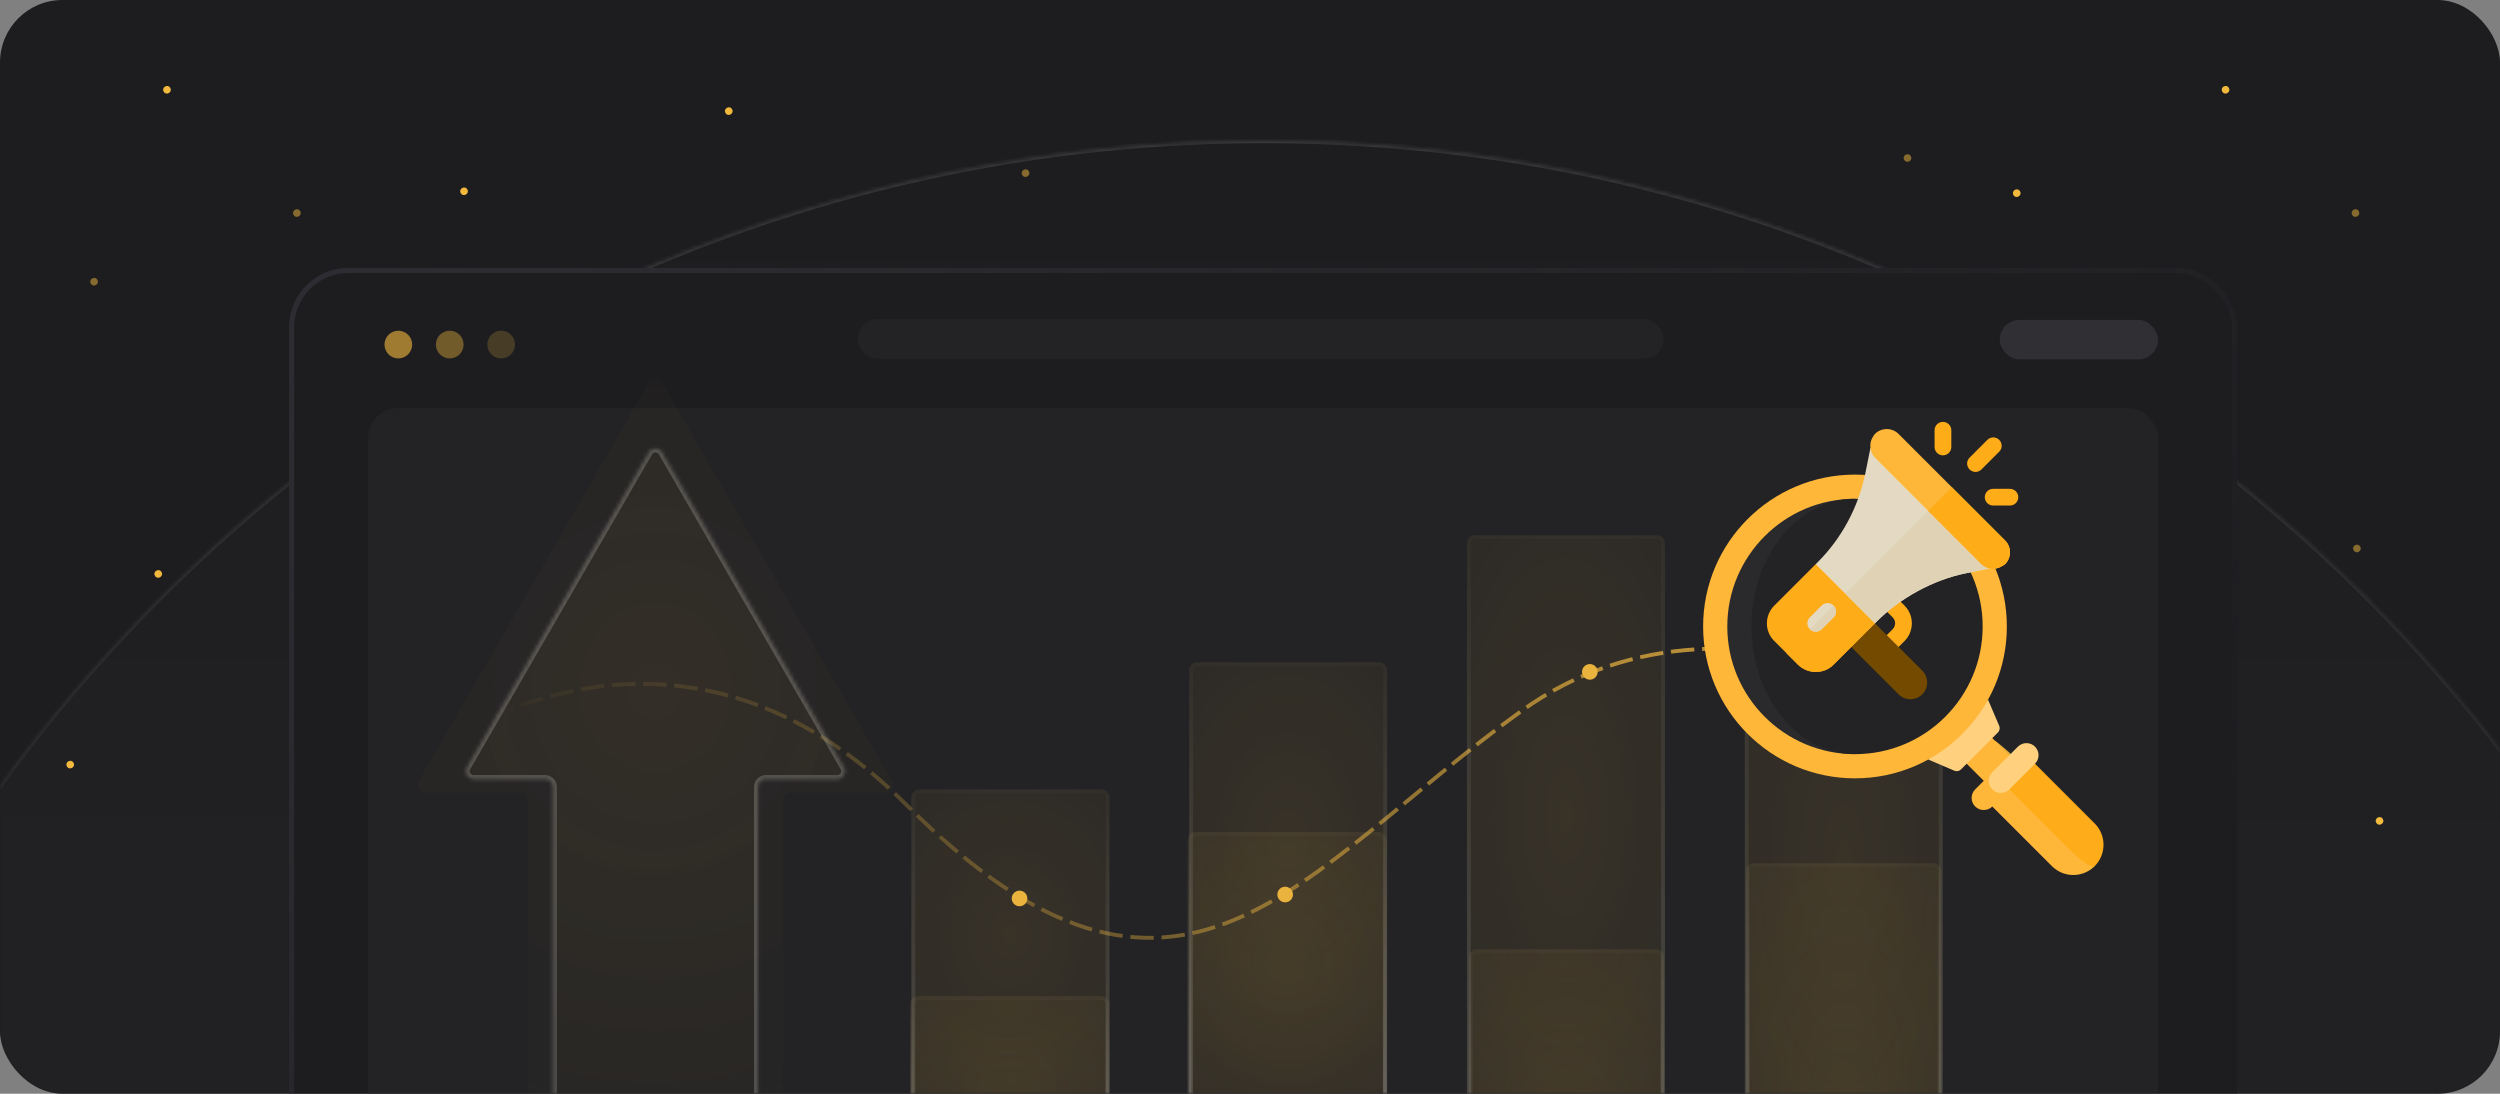 <?xml version="1.0" encoding="UTF-8"?> <svg xmlns="http://www.w3.org/2000/svg" width="640" height="280" viewBox="0 0 640 280" fill="none"><rect x="0" y="0" width="640" height="280" fill="#808080" stroke="none"/><rect width="640" height="280" rx="16" fill="#1D1D1F"></rect><mask id="mask0_2494_9309" style="mask-type:alpha" maskUnits="userSpaceOnUse" x="0" y="0" width="640" height="280"><rect width="640" height="280" rx="16" fill="#1D1D1F"></rect></mask><g mask="url(#mask0_2494_9309)"><circle cx="118.793" cy="48.968" r="0.967" transform="rotate(-30 118.793 48.968)" fill="#F3B93D"></circle><circle opacity="0.5" cx="76.002" cy="54.538" r="0.967" transform="rotate(-30 76.002 54.538)" fill="#F3B93D"></circle><circle cx="82.165" cy="210.146" r="0.967" transform="rotate(-30 82.165 210.146)" fill="#F3B93D"></circle><circle cx="40.51" cy="146.928" r="0.967" transform="rotate(-30 40.51 146.928)" fill="#F3B93D"></circle><circle cx="42.745" cy="22.981" r="0.967" transform="rotate(-30 42.745 22.981)" fill="#F3B93D"></circle><circle opacity="0.5" cx="24.089" cy="72.118" r="0.967" transform="rotate(-30 24.089 72.118)" fill="#F3B93D"></circle><circle cx="149.887" cy="142.806" r="0.967" transform="rotate(-30 149.887 142.806)" fill="#F3B93D"></circle><circle cx="186.567" cy="28.445" r="0.967" transform="rotate(-30 186.567 28.445)" fill="#F3B93D"></circle><circle cx="17.977" cy="195.737" r="0.967" transform="rotate(-30 17.977 195.737)" fill="#F3B93D"></circle><circle opacity="0.5" cx="76.368" cy="140.412" r="0.967" transform="rotate(-30 76.368 140.412)" fill="#F3B93D"></circle><circle opacity="0.5" cx="262.537" cy="44.321" r="0.967" transform="rotate(-30 262.537 44.321)" fill="#F3B93D"></circle><circle opacity="0.5" cx="603.002" cy="54.538" r="0.967" transform="rotate(-30 603.002 54.538)" fill="#F3B93D"></circle><circle cx="609.165" cy="210.146" r="0.967" transform="rotate(-30 609.165 210.146)" fill="#F3B93D"></circle><circle opacity="0.5" cx="488.32" cy="40.452" r="0.967" transform="rotate(-30 488.32 40.452)" fill="#F3B93D"></circle><circle cx="567.51" cy="146.928" r="0.967" transform="rotate(-30 567.51 146.928)" fill="#F3B93D"></circle><circle cx="516.283" cy="49.454" r="0.967" transform="rotate(-30 516.283 49.454)" fill="#F3B93D"></circle><circle cx="569.745" cy="22.981" r="0.967" transform="rotate(-30 569.745 22.981)" fill="#F3B93D"></circle><circle opacity="0.5" cx="551.089" cy="72.118" r="0.967" transform="rotate(-30 551.089 72.118)" fill="#F3B93D"></circle><circle cx="513.331" cy="140.098" r="0.967" transform="rotate(-30 513.331 140.098)" fill="#F3B93D"></circle><circle cx="544.977" cy="195.737" r="0.967" transform="rotate(-30 544.977 195.737)" fill="#F3B93D"></circle><circle opacity="0.5" cx="603.368" cy="140.412" r="0.967" transform="rotate(-30 603.368 140.412)" fill="#F3B93D"></circle><g opacity="0.4"><mask id="path-24-inside-1_2494_9309" fill="white"><path d="M723 435.5C723 214.862 544.138 36 323.5 36C102.862 36 -76 214.862 -76 435.5C-76 656.138 102.862 835 323.5 835C544.138 835 723 656.138 723 435.5Z"></path></mask><path d="M723 435.5C723 214.862 544.138 36 323.5 36C102.862 36 -76 214.862 -76 435.5C-76 656.138 102.862 835 323.5 835C544.138 835 723 656.138 723 435.5Z" fill="url(#paint0_linear_2494_9309)" fill-opacity="0.2"></path><path d="M723 435.5H722.347C722.347 215.223 543.777 36.653 323.5 36.653L323.5 36L323.5 35.347C544.498 35.347 723.653 214.502 723.653 435.5H723ZM323.5 36L323.5 36.653C103.223 36.653 -75.347 215.223 -75.347 435.5H-76H-76.653C-76.653 214.502 102.502 35.347 323.5 35.347L323.5 36ZM-76 435.5H-75.347C-75.347 655.777 103.223 834.347 323.5 834.347L323.5 835L323.5 835.653C102.502 835.653 -76.653 656.498 -76.653 435.5H-76ZM323.5 835L323.5 834.347C543.777 834.347 722.347 655.777 722.347 435.5H723H723.653C723.653 656.498 544.498 835.653 323.5 835.653L323.5 835Z" fill="url(#paint1_linear_2494_9309)" fill-opacity="0.3" mask="url(#path-24-inside-1_2494_9309)"></path><g clip-path="url(#paint2_angular_2494_9309_clip_path)" data-figma-skip-parse="true" mask="url(#path-24-inside-1_2494_9309)"><g transform="matrix(0.131 -0.259 -0.225 -0.114 317.644 311.931)"></g></g><path d="M723 435.5H722.347C722.347 215.223 543.777 36.653 323.5 36.653L323.5 36L323.5 35.347C544.498 35.347 723.653 214.502 723.653 435.5H723ZM323.5 36L323.5 36.653C103.223 36.653 -75.347 215.223 -75.347 435.5H-76H-76.653C-76.653 214.502 102.502 35.347 323.5 35.347L323.5 36ZM-76 435.5H-75.347C-75.347 655.777 103.223 834.347 323.5 834.347L323.5 835L323.5 835.653C102.502 835.653 -76.653 656.498 -76.653 435.5H-76ZM323.5 835L323.5 834.347C543.777 834.347 722.347 655.777 722.347 435.5H723H723.653C723.653 656.498 544.498 835.653 323.5 835.653L323.5 835Z" data-figma-gradient-fill="{&quot;type&quot;:&quot;GRADIENT_ANGULAR&quot;,&quot;stops&quot;:[{&quot;color&quot;:{&quot;r&quot;:0.84705883264541626,&quot;g&quot;:0.64705884456634521,&quot;b&quot;:0.22352941334247589,&quot;a&quot;:0.0},&quot;position&quot;:0.15628762543201447},{&quot;color&quot;:{&quot;r&quot;:0.84705883264541626,&quot;g&quot;:0.64705884456634521,&quot;b&quot;:0.22352941334247589,&quot;a&quot;:0.0},&quot;position&quot;:0.84189891815185547},{&quot;color&quot;:{&quot;r&quot;:0.84705883264541626,&quot;g&quot;:0.64705884456634521,&quot;b&quot;:0.22352941334247589,&quot;a&quot;:1.0},&quot;position&quot;:1.0}],&quot;stopsVar&quot;:[{&quot;color&quot;:{&quot;r&quot;:0.84705883264541626,&quot;g&quot;:0.64705884456634521,&quot;b&quot;:0.22352941334247589,&quot;a&quot;:0.0},&quot;position&quot;:0.15628762543201447},{&quot;color&quot;:{&quot;r&quot;:0.84705883264541626,&quot;g&quot;:0.64705884456634521,&quot;b&quot;:0.22352941334247589,&quot;a&quot;:0.0},&quot;position&quot;:0.84189891815185547},{&quot;color&quot;:{&quot;r&quot;:0.84705883264541626,&quot;g&quot;:0.64705884456634521,&quot;b&quot;:0.22352941334247589,&quot;a&quot;:1.0},&quot;position&quot;:1.0}],&quot;transform&quot;:{&quot;m00&quot;:262.00738525390625,&quot;m01&quot;:-450.20657348632812,&quot;m02&quot;:411.74356079101562,&quot;m10&quot;:-518.9519042968750,&quot;m11&quot;:-227.29937744140625,&quot;m12&quot;:685.0563964843750},&quot;opacity&quot;:1.0,&quot;blendMode&quot;:&quot;NORMAL&quot;,&quot;visible&quot;:true}" mask="url(#path-24-inside-1_2494_9309)"></path></g><g clip-path="url(#clip0_2494_9309)"><rect x="74" y="68.59" width="498.7" height="350.609" rx="15.189" fill="url(#paint3_linear_2494_9309)"></rect><rect x="219.56" y="81.695" width="206.315" height="10.126" rx="5.063" fill="#232325"></rect><rect x="511.945" y="81.881" width="40.504" height="10.126" rx="5.063" fill="#4B4B53" fill-opacity="0.4"></rect><circle opacity="0.6" cx="101.972" cy="88.209" r="3.544" fill="#F3B93D"></circle><circle opacity="0.4" cx="115.136" cy="88.209" r="3.544" fill="#F3B93D"></circle><circle opacity="0.2" cx="128.299" cy="88.209" r="3.544" fill="#F3B93D"></circle><rect x="94.251" y="104.478" width="458.197" height="375.924" rx="7.594" fill="#232325"></rect><path d="M93 206C116 182.667 176 150 232 206C302 276 332.5 223 389.5 182C446.5 141 521.5 190.5 521 203" stroke="url(#paint4_linear_2494_9309)" stroke-dasharray="6 2"></path><rect x="233.303" y="202.066" width="50.739" height="132.938" rx="2" fill="url(#paint5_radial_2494_9309)"></rect><rect x="233.803" y="202.566" width="49.739" height="131.938" rx="1.5" stroke="url(#paint6_linear_2494_9309)" stroke-opacity="0.2"></rect><rect x="233" y="255" width="51" height="80" rx="2" fill="url(#paint7_radial_2494_9309)"></rect><rect x="233.5" y="255.5" width="50" height="79" rx="1.5" stroke="url(#paint8_linear_2494_9309)" stroke-opacity="0.2"></rect><rect x="304.421" y="169.533" width="50.691" height="162.664" rx="2" fill="url(#paint9_radial_2494_9309)"></rect><rect x="304.921" y="170.033" width="49.691" height="161.664" rx="1.5" stroke="url(#paint10_linear_2494_9309)" stroke-opacity="0.2"></rect><rect x="304" y="213" width="51" height="119" rx="2" fill="url(#paint11_radial_2494_9309)"></rect><rect x="304.5" y="213.5" width="50" height="118" rx="1.5" stroke="url(#paint12_linear_2494_9309)" stroke-opacity="0.2"></rect><rect x="375.54" y="137" width="50.691" height="256.48" rx="2" fill="url(#paint13_radial_2494_9309)"></rect><rect x="376.04" y="137.5" width="49.691" height="255.48" rx="1.5" stroke="url(#paint14_linear_2494_9309)" stroke-opacity="0.2"></rect><rect x="376" y="243" width="50" height="150" rx="2" fill="url(#paint15_radial_2494_9309)"></rect><rect x="376.5" y="243.5" width="49" height="149" rx="1.5" stroke="url(#paint16_linear_2494_9309)" stroke-opacity="0.2"></rect></g><rect x="74.653" y="69.243" width="497.395" height="349.303" rx="14.536" stroke="url(#paint17_linear_2494_9309)" stroke-width="1.306"></rect><path d="M200.488 372.197C200.488 373.302 199.593 374.197 198.488 374.197H137.104C135.999 374.197 135.104 373.302 135.104 372.197V204.887C135.104 203.782 134.208 202.887 133.104 202.887H108.972C107.432 202.887 106.47 201.22 107.24 199.887L166.064 98C166.834 96.667 168.758 96.667 169.528 98L228.352 199.887C229.122 201.22 228.159 202.887 226.62 202.887H202.488C201.384 202.887 200.488 203.782 200.488 204.887V372.197Z" fill="url(#paint18_radial_2494_9309)" fill-opacity="0.6"></path><rect x="446.658" y="136" width="50.691" height="299.605" rx="2" fill="url(#paint19_radial_2494_9309)"></rect><rect x="447.158" y="136.5" width="49.691" height="298.605" rx="1.5" stroke="url(#paint20_linear_2494_9309)" stroke-opacity="0.2"></rect><rect x="447" y="221" width="50" height="215" rx="2" fill="url(#paint21_radial_2494_9309)"></rect><rect x="447.5" y="221.5" width="49" height="214" rx="1.5" stroke="url(#paint22_linear_2494_9309)" stroke-opacity="0.2"></rect><mask id="path-52-inside-2_2494_9309" fill="white"><path d="M194.049 335C194.049 336.105 193.153 337 192.049 337H143.543C142.438 337 141.543 336.105 141.543 335V201.434C141.543 200.33 140.648 199.434 139.543 199.434H121.241C119.702 199.434 118.74 197.767 119.509 196.434L166.064 115.799C166.834 114.466 168.758 114.466 169.528 115.799L216.082 196.434C216.852 197.767 215.89 199.434 214.35 199.434H196.049C194.944 199.434 194.049 200.33 194.049 201.434V335Z"></path></mask><path d="M194.049 335C194.049 336.105 193.153 337 192.049 337H143.543C142.438 337 141.543 336.105 141.543 335V201.434C141.543 200.33 140.648 199.434 139.543 199.434H121.241C119.702 199.434 118.74 197.767 119.509 196.434L166.064 115.799C166.834 114.466 168.758 114.466 169.528 115.799L216.082 196.434C216.852 197.767 215.89 199.434 214.35 199.434H196.049C194.944 199.434 194.049 200.33 194.049 201.434V335Z" fill="url(#paint23_radial_2494_9309)"></path><path d="M216.082 196.434L216.948 195.934L216.082 196.434ZM166.064 115.799L166.93 116.299L166.064 115.799ZM169.528 115.799L168.662 116.299L169.528 115.799ZM119.509 196.434L118.643 195.934L119.509 196.434ZM192.049 337V336H143.543V337V338H192.049V337ZM141.543 335H142.543V201.434H141.543H140.543V335H141.543ZM139.543 199.434V198.434H121.241V199.434V200.434H139.543V199.434ZM119.509 196.434L120.375 196.934L166.93 116.299L166.064 115.799L165.198 115.299L118.643 195.934L119.509 196.434ZM169.528 115.799L168.662 116.299L215.216 196.934L216.082 196.434L216.948 195.934L170.394 115.299L169.528 115.799ZM214.35 199.434V198.434H196.049V199.434V200.434H214.35V199.434ZM194.049 201.434H193.049V335H194.049H195.049V201.434H194.049ZM196.049 199.434V198.434C194.392 198.434 193.049 199.777 193.049 201.434H194.049H195.049C195.049 200.882 195.497 200.434 196.049 200.434V199.434ZM216.082 196.434L215.216 196.934C215.601 197.601 215.12 198.434 214.35 198.434V199.434V200.434C216.66 200.434 218.103 197.934 216.948 195.934L216.082 196.434ZM166.064 115.799L166.93 116.299C167.315 115.633 168.277 115.633 168.662 116.299L169.528 115.799L170.394 115.299C169.239 113.299 166.353 113.299 165.198 115.299L166.064 115.799ZM121.241 199.434V198.434C120.472 198.434 119.991 197.601 120.375 196.934L119.509 196.434L118.643 195.934C117.489 197.934 118.932 200.434 121.241 200.434V199.434ZM141.543 201.434H142.543C142.543 199.777 141.2 198.434 139.543 198.434V199.434V200.434C140.095 200.434 140.543 200.882 140.543 201.434H141.543ZM143.543 337V336C142.991 336 142.543 335.553 142.543 335H141.543H140.543C140.543 336.657 141.886 338 143.543 338V337ZM192.049 337V338C193.706 338 195.049 336.657 195.049 335H194.049H193.049C193.049 335.553 192.601 336 192.049 336V337Z" fill="white" fill-opacity="0.2" mask="url(#path-52-inside-2_2494_9309)"></path><g clip-path="url(#paint24_angular_2494_9309_clip_path)" data-figma-skip-parse="true" mask="url(#path-52-inside-2_2494_9309)"><g transform="matrix(-0.022 -0.203 0.089 -0.009 127.155 307.71)"></g></g><path d="M216.082 196.434L216.948 195.934L216.082 196.434ZM166.064 115.799L166.93 116.299L166.064 115.799ZM169.528 115.799L168.662 116.299L169.528 115.799ZM119.509 196.434L118.643 195.934L119.509 196.434ZM192.049 337V336H143.543V337V338H192.049V337ZM141.543 335H142.543V201.434H141.543H140.543V335H141.543ZM139.543 199.434V198.434H121.241V199.434V200.434H139.543V199.434ZM119.509 196.434L120.375 196.934L166.93 116.299L166.064 115.799L165.198 115.299L118.643 195.934L119.509 196.434ZM169.528 115.799L168.662 116.299L215.216 196.934L216.082 196.434L216.948 195.934L170.394 115.299L169.528 115.799ZM214.35 199.434V198.434H196.049V199.434V200.434H214.35V199.434ZM194.049 201.434H193.049V335H194.049H195.049V201.434H194.049ZM196.049 199.434V198.434C194.392 198.434 193.049 199.777 193.049 201.434H194.049H195.049C195.049 200.882 195.497 200.434 196.049 200.434V199.434ZM216.082 196.434L215.216 196.934C215.601 197.601 215.12 198.434 214.35 198.434V199.434V200.434C216.66 200.434 218.103 197.934 216.948 195.934L216.082 196.434ZM166.064 115.799L166.93 116.299C167.315 115.633 168.277 115.633 168.662 116.299L169.528 115.799L170.394 115.299C169.239 113.299 166.353 113.299 165.198 115.299L166.064 115.799ZM121.241 199.434V198.434C120.472 198.434 119.991 197.601 120.375 196.934L119.509 196.434L118.643 195.934C117.489 197.934 118.932 200.434 121.241 200.434V199.434ZM141.543 201.434H142.543C142.543 199.777 141.2 198.434 139.543 198.434V199.434V200.434C140.095 200.434 140.543 200.882 140.543 201.434H141.543ZM143.543 337V336C142.991 336 142.543 335.553 142.543 335H141.543H140.543C140.543 336.657 141.886 338 143.543 338V337ZM192.049 337V338C193.706 338 195.049 336.657 195.049 335H194.049H193.049C193.049 335.553 192.601 336 192.049 336V337Z" data-figma-gradient-fill="{&quot;type&quot;:&quot;GRADIENT_ANGULAR&quot;,&quot;stops&quot;:[{&quot;color&quot;:{&quot;r&quot;:0.95294117927551270,&quot;g&quot;:0.72549021244049072,&quot;b&quot;:0.23921568691730499,&quot;a&quot;:1.0},&quot;position&quot;:0.0},{&quot;color&quot;:{&quot;r&quot;:0.95294117927551270,&quot;g&quot;:0.72549021244049072,&quot;b&quot;:0.23921568691730499,&quot;a&quot;:0.0},&quot;position&quot;:0.16582462191581726},{&quot;color&quot;:{&quot;r&quot;:0.95294117927551270,&quot;g&quot;:0.72549021244049072,&quot;b&quot;:0.23921568691730499,&quot;a&quot;:0.0},&quot;position&quot;:0.77918100357055664},{&quot;color&quot;:{&quot;r&quot;:0.95294117927551270,&quot;g&quot;:0.72549021244049072,&quot;b&quot;:0.23921568691730499,&quot;a&quot;:0.0},&quot;position&quot;:1.0}],&quot;stopsVar&quot;:[{&quot;color&quot;:{&quot;r&quot;:0.95294117927551270,&quot;g&quot;:0.72549021244049072,&quot;b&quot;:0.23921568691730499,&quot;a&quot;:1.0},&quot;position&quot;:0.0},{&quot;color&quot;:{&quot;r&quot;:0.95294117927551270,&quot;g&quot;:0.72549021244049072,&quot;b&quot;:0.23921568691730499,&quot;a&quot;:0.0},&quot;position&quot;:0.16582462191581726},{&quot;color&quot;:{&quot;r&quot;:0.95294117927551270,&quot;g&quot;:0.72549021244049072,&quot;b&quot;:0.23921568691730499,&quot;a&quot;:0.0},&quot;position&quot;:0.77918100357055664},{&quot;color&quot;:{&quot;r&quot;:0.95294117927551270,&quot;g&quot;:0.72549021244049072,&quot;b&quot;:0.23921568691730499,&quot;a&quot;:0.0},&quot;position&quot;:1.0}],&quot;transform&quot;:{&quot;m00&quot;:-44.472328186035156,&quot;m01&quot;:177.45480346679688,&quot;m02&quot;:60.663299560546875,&quot;m10&quot;:-406.02084350585938,&quot;m11&quot;:-18.536636352539062,&quot;m12&quot;:519.98846435546875},&quot;opacity&quot;:1.0,&quot;blendMode&quot;:&quot;NORMAL&quot;,&quot;visible&quot;:true}" mask="url(#path-52-inside-2_2494_9309)"></path><circle cx="261" cy="230" r="2" fill="#EAB33E"></circle><circle cx="329" cy="229" r="2" fill="#EAB33E"></circle><circle cx="407" cy="172" r="2" fill="#EAB33E"></circle><circle cx="471" cy="170" r="2" fill="#EAB33E"></circle><g clip-path="url(#clip1_2494_9309)"><path d="M516.584 195.521L536.235 221.735C533.215 224.755 528.318 224.755 525.297 221.735L507.834 204.272L516.584 195.521Z" fill="#FFB739"></path><path d="M512.209 199.896L529.672 217.36C532.693 220.38 535.631 222.338 536.235 221.735C539.255 218.714 539.255 213.817 536.235 210.797L518.772 193.334L512.209 199.896Z" fill="#FFAC1A"></path><path d="M516.593 195.517L505.658 184.581L499.096 191.142L510.032 202.078L516.593 195.517Z" fill="#FFB739"></path><path d="M508.939 179.127L511.797 185.81C512.046 186.391 511.916 187.065 511.469 187.512L502.011 196.969C501.564 197.416 500.89 197.546 500.309 197.298L493.626 194.439L508.939 179.127Z" fill="#FFD17E"></path><path d="M505.647 202.084L510.022 197.709L514.396 202.084L510.022 206.459C508.813 207.667 506.855 207.667 505.647 206.459C504.438 205.251 504.438 203.292 505.647 202.084Z" fill="#FFB739"></path><path d="M510.021 202.084C508.813 200.876 508.813 198.917 510.021 197.709L516.584 191.147C517.792 189.939 519.75 189.939 520.959 191.147C522.167 192.355 522.167 194.314 520.959 195.522L514.396 202.084C513.188 203.292 511.229 203.292 510.021 202.084Z" fill="#FFD17E"></path><path d="M474.876 199.252C453.406 199.252 436 181.847 436 160.376C436 138.906 453.406 121.5 474.876 121.5C496.347 121.5 513.752 138.906 513.752 160.376C513.752 181.847 496.347 199.252 474.876 199.252Z" fill="#FFB739"></path><path d="M474.876 127.687V193.064C456.823 193.064 442.187 178.429 442.187 160.376C442.187 142.322 456.823 127.687 474.876 127.687Z" fill="#2A2A2D"></path><path d="M448.374 160.376C448.374 142.322 460.239 127.687 474.876 127.687C492.929 127.687 507.564 142.322 507.564 160.376C507.564 178.429 492.929 193.064 474.876 193.064C460.239 193.064 448.374 178.429 448.374 160.376Z" fill="#232325"></path></g></g><path d="M487.555 164.112L484.526 167.142C483.688 167.979 482.333 167.979 481.496 167.142C480.659 166.304 480.659 164.949 481.496 164.112L484.526 161.082C485.361 160.247 485.361 158.889 484.526 158.053L481.74 155.267C480.903 154.43 480.903 153.075 481.74 152.238C482.578 151.401 483.933 151.401 484.77 152.238L487.555 155.023C490.061 157.529 490.061 161.606 487.555 164.112Z" fill="#FFAC19"></path><path d="M492.1 177.745C490.427 179.418 487.714 179.418 486.041 177.745L470.893 162.597L476.952 156.538L492.1 171.686C493.773 173.359 493.773 176.072 492.1 177.745Z" fill="#734A00"></path><path d="M470.771 144.298L480.163 153.69L479.981 159.567L469.377 170.171C466.863 172.686 462.742 172.625 460.228 170.11L454.169 164.051C451.684 161.567 451.715 157.537 454.229 155.023L464.833 144.419L470.771 144.298Z" fill="#FFAC19"></path><path d="M475.437 148.964L480.163 153.69L479.981 159.568L469.377 170.171C466.863 172.686 462.742 172.625 460.228 170.11L457.259 167.141L475.437 148.964Z" fill="#FFAC19"></path><path d="M497.396 116.57C496.214 116.571 495.254 115.611 495.254 114.428L495.252 110.142C495.252 108.959 496.211 108 497.394 108C498.576 107.999 499.536 108.959 499.536 110.142L499.538 114.427C499.538 115.611 498.579 116.57 497.396 116.57Z" fill="#FFAC19"></path><path d="M514.534 129.423L510.248 129.422C509.065 129.422 508.105 128.462 508.106 127.28C508.106 126.097 509.065 125.138 510.248 125.138L514.534 125.14C515.717 125.14 516.677 126.1 516.676 127.281C516.676 128.465 515.717 129.423 514.534 129.423Z" fill="#FFAC19"></path><path d="M511.792 112.608C512.641 113.456 512.641 114.789 511.792 115.638L507.248 120.182C506.399 121.03 505.066 121.03 504.218 120.182C503.37 119.334 503.37 118.001 504.218 117.152L508.763 112.608C509.611 111.76 510.944 111.76 511.792 112.608Z" fill="#FFAC19"></path><path d="M486.041 117.153L507.248 138.36C507.854 138.966 508.611 145.358 509.399 145.48L503.431 146.722C494.584 148.479 486.192 153.357 480.496 159.053L479.981 159.568L464.833 144.419L465.348 143.904C471.347 137.906 475.77 129.968 477.588 120.879L478.83 114.668L486.041 117.153Z" fill="#E4DAC4"></path><path d="M469.378 155.023C470.226 155.871 470.226 157.204 469.378 158.052L466.348 161.082C465.5 161.931 464.167 161.93 463.318 161.082C462.47 160.234 462.47 158.901 463.318 158.053L466.348 155.023C467.196 154.175 468.529 154.175 469.378 155.023Z" fill="#E4DAC4"></path><path d="M496.644 127.756L507.248 138.36C507.854 138.966 508.611 145.358 509.399 145.479L503.431 146.721C494.584 148.479 486.192 153.356 480.496 159.052L479.981 159.567L472.407 151.993L496.644 127.756Z" fill="#E0D2B4"></path><path opacity="0.9" d="M469.377 155.023C470.226 155.871 470.226 157.204 469.377 158.053L466.348 161.082C465.5 161.931 464.166 161.93 463.318 161.082L469.377 155.023Z" fill="#E0D2B4"></path><path d="M486.04 111.093L513.307 138.36C514.973 140.026 514.973 142.753 513.307 144.419C513.125 144.601 512.883 144.722 512.64 144.843C511.671 145.51 510.52 145.752 509.398 145.48C508.611 145.359 507.854 145.025 507.248 144.419L479.981 117.153C479.284 116.456 478.951 115.577 478.829 114.668C478.708 113.759 478.89 112.85 479.345 112.033C479.557 111.699 479.708 111.366 479.981 111.093C481.647 109.427 484.374 109.427 486.04 111.093Z" fill="#FFB739"></path><path d="M499.674 124.727L513.307 138.36C514.973 140.026 514.973 142.753 513.307 144.419C513.125 144.601 512.883 144.722 512.64 144.843C511.671 145.51 510.52 145.752 509.398 145.479C508.611 145.358 507.854 145.025 507.248 144.419L493.614 130.786L499.674 124.727Z" fill="#FFAC19"></path><defs><clipPath id="paint2_angular_2494_9309_clip_path"><path d="M723 435.5H722.347C722.347 215.223 543.777 36.653 323.5 36.653L323.5 36L323.5 35.347C544.498 35.347 723.653 214.502 723.653 435.5H723ZM323.5 36L323.5 36.653C103.223 36.653 -75.347 215.223 -75.347 435.5H-76H-76.653C-76.653 214.502 102.502 35.347 323.5 35.347L323.5 36ZM-76 435.5H-75.347C-75.347 655.777 103.223 834.347 323.5 834.347L323.5 835L323.5 835.653C102.502 835.653 -76.653 656.498 -76.653 435.5H-76ZM323.5 835L323.5 834.347C543.777 834.347 722.347 655.777 722.347 435.5H723H723.653C723.653 656.498 544.498 835.653 323.5 835.653L323.5 835Z" mask="url(#path-24-inside-1_2494_9309)"></path></clipPath><clipPath id="paint24_angular_2494_9309_clip_path"><path d="M216.082 196.434L216.948 195.934L216.082 196.434ZM166.064 115.799L166.93 116.299L166.064 115.799ZM169.528 115.799L168.662 116.299L169.528 115.799ZM119.509 196.434L118.643 195.934L119.509 196.434ZM192.049 337V336H143.543V337V338H192.049V337ZM141.543 335H142.543V201.434H141.543H140.543V335H141.543ZM139.543 199.434V198.434H121.241V199.434V200.434H139.543V199.434ZM119.509 196.434L120.375 196.934L166.93 116.299L166.064 115.799L165.198 115.299L118.643 195.934L119.509 196.434ZM169.528 115.799L168.662 116.299L215.216 196.934L216.082 196.434L216.948 195.934L170.394 115.299L169.528 115.799ZM214.35 199.434V198.434H196.049V199.434V200.434H214.35V199.434ZM194.049 201.434H193.049V335H194.049H195.049V201.434H194.049ZM196.049 199.434V198.434C194.392 198.434 193.049 199.777 193.049 201.434H194.049H195.049C195.049 200.882 195.497 200.434 196.049 200.434V199.434ZM216.082 196.434L215.216 196.934C215.601 197.601 215.12 198.434 214.35 198.434V199.434V200.434C216.66 200.434 218.103 197.934 216.948 195.934L216.082 196.434ZM166.064 115.799L166.93 116.299C167.315 115.633 168.277 115.633 168.662 116.299L169.528 115.799L170.394 115.299C169.239 113.299 166.353 113.299 165.198 115.299L166.064 115.799ZM121.241 199.434V198.434C120.472 198.434 119.991 197.601 120.375 196.934L119.509 196.434L118.643 195.934C117.489 197.934 118.932 200.434 121.241 200.434V199.434ZM141.543 201.434H142.543C142.543 199.777 141.2 198.434 139.543 198.434V199.434V200.434C140.095 200.434 140.543 200.882 140.543 201.434H141.543ZM143.543 337V336C142.991 336 142.543 335.553 142.543 335H141.543H140.543C140.543 336.657 141.886 338 143.543 338V337ZM192.049 337V338C193.706 338 195.049 336.657 195.049 335H194.049H193.049C193.049 335.553 192.601 336 192.049 336V337Z" mask="url(#path-52-inside-2_2494_9309)"></path></clipPath><linearGradient id="paint0_linear_2494_9309" x1="323.174" y1="348.354" x2="323.5" y2="36" gradientUnits="userSpaceOnUse"><stop stop-color="white" stop-opacity="0.3"></stop><stop offset="1" stop-color="white" stop-opacity="0"></stop></linearGradient><linearGradient id="paint1_linear_2494_9309" x1="323.973" y1="351.169" x2="323.5" y2="36" gradientUnits="userSpaceOnUse"><stop stop-color="white" stop-opacity="0"></stop><stop offset="1" stop-color="white"></stop></linearGradient><linearGradient id="paint3_linear_2494_9309" x1="96.869" y1="46.5" x2="146.166" y2="389.649" gradientUnits="userSpaceOnUse"><stop stop-color="#1D1D20"></stop><stop offset="1" stop-color="#1D1D20"></stop></linearGradient><linearGradient id="paint4_linear_2494_9309" x1="130" y1="246" x2="542.5" y2="195" gradientUnits="userSpaceOnUse"><stop stop-color="#EAB33E" stop-opacity="0"></stop><stop offset="1" stop-color="#EAB33E"></stop></linearGradient><radialGradient id="paint5_radial_2494_9309" cx="0" cy="0" r="1" gradientUnits="userSpaceOnUse" gradientTransform="translate(258.673 239.228) rotate(90) scale(95.776 78.717)"><stop stop-color="#F1B840" stop-opacity="0.1"></stop><stop offset="1" stop-color="#F1B840" stop-opacity="0"></stop></radialGradient><linearGradient id="paint6_linear_2494_9309" x1="258.673" y1="202.066" x2="258.673" y2="335.004" gradientUnits="userSpaceOnUse"><stop stop-color="white" stop-opacity="0.1"></stop><stop offset="1" stop-color="white"></stop></linearGradient><radialGradient id="paint7_radial_2494_9309" cx="0" cy="0" r="1" gradientUnits="userSpaceOnUse" gradientTransform="translate(258.5 277.364) rotate(90) scale(57.636 79.121)"><stop stop-color="#F1B840" stop-opacity="0.1"></stop><stop offset="1" stop-color="#F1B840" stop-opacity="0"></stop></radialGradient><linearGradient id="paint8_linear_2494_9309" x1="258.5" y1="255" x2="258.5" y2="335" gradientUnits="userSpaceOnUse"><stop stop-color="white" stop-opacity="0.1"></stop><stop offset="1" stop-color="white"></stop></linearGradient><radialGradient id="paint9_radial_2494_9309" cx="0" cy="0" r="1" gradientUnits="userSpaceOnUse" gradientTransform="translate(329.766 215.005) rotate(90) scale(117.192 78.641)"><stop stop-color="#F1B840" stop-opacity="0.1"></stop><stop offset="1" stop-color="#F1B840" stop-opacity="0"></stop></radialGradient><linearGradient id="paint10_linear_2494_9309" x1="329.766" y1="169.533" x2="329.766" y2="332.197" gradientUnits="userSpaceOnUse"><stop stop-color="white" stop-opacity="0.1"></stop><stop offset="1" stop-color="white"></stop></linearGradient><radialGradient id="paint11_radial_2494_9309" cx="0" cy="0" r="1" gradientUnits="userSpaceOnUse" gradientTransform="translate(329.5 246.266) rotate(90) scale(85.734 79.121)"><stop stop-color="#F1B840" stop-opacity="0.1"></stop><stop offset="1" stop-color="#F1B840" stop-opacity="0"></stop></radialGradient><linearGradient id="paint12_linear_2494_9309" x1="329.5" y1="213" x2="329.5" y2="332" gradientUnits="userSpaceOnUse"><stop stop-color="white" stop-opacity="0.1"></stop><stop offset="1" stop-color="white"></stop></linearGradient><radialGradient id="paint13_radial_2494_9309" cx="0" cy="0" r="1" gradientUnits="userSpaceOnUse" gradientTransform="translate(400.885 208.698) rotate(90) scale(184.783 78.641)"><stop stop-color="#F1B840" stop-opacity="0.1"></stop><stop offset="1" stop-color="#F1B840" stop-opacity="0"></stop></radialGradient><linearGradient id="paint14_linear_2494_9309" x1="400.885" y1="137" x2="400.885" y2="393.48" gradientUnits="userSpaceOnUse"><stop stop-color="white" stop-opacity="0.1"></stop><stop offset="1" stop-color="white"></stop></linearGradient><radialGradient id="paint15_radial_2494_9309" cx="0" cy="0" r="1" gradientUnits="userSpaceOnUse" gradientTransform="translate(401 284.932) rotate(90) scale(108.068 77.57)"><stop stop-color="#F1B840" stop-opacity="0.1"></stop><stop offset="1" stop-color="#F1B840" stop-opacity="0"></stop></radialGradient><linearGradient id="paint16_linear_2494_9309" x1="401" y1="243" x2="401" y2="393" gradientUnits="userSpaceOnUse"><stop stop-color="white" stop-opacity="0.1"></stop><stop offset="1" stop-color="white"></stop></linearGradient><linearGradient id="paint17_linear_2494_9309" x1="55.557" y1="43.227" x2="389.511" y2="384.175" gradientUnits="userSpaceOnUse"><stop stop-color="#2D2D33"></stop><stop offset="1" stop-color="#313135" stop-opacity="0"></stop></linearGradient><radialGradient id="paint18_radial_2494_9309" cx="0" cy="0" r="1" gradientUnits="userSpaceOnUse" gradientTransform="translate(167.796 174.489) rotate(90) scale(199.708 188.733)"><stop stop-color="#F1B840" stop-opacity="0.05"></stop><stop offset="1" stop-color="#F1B840" stop-opacity="0"></stop></radialGradient><radialGradient id="paint19_radial_2494_9309" cx="0" cy="0" r="1" gradientUnits="userSpaceOnUse" gradientTransform="translate(472.003 219.753) rotate(90) scale(215.852 78.641)"><stop stop-color="#F1B840" stop-opacity="0.1"></stop><stop offset="1" stop-color="#F1B840" stop-opacity="0"></stop></radialGradient><linearGradient id="paint20_linear_2494_9309" x1="472.003" y1="136" x2="472.003" y2="435.605" gradientUnits="userSpaceOnUse"><stop stop-color="white" stop-opacity="0.1"></stop><stop offset="1" stop-color="white"></stop></linearGradient><radialGradient id="paint21_radial_2494_9309" cx="0" cy="0" r="1" gradientUnits="userSpaceOnUse" gradientTransform="translate(472 281.102) rotate(90) scale(154.898 77.57)"><stop stop-color="#F1B840" stop-opacity="0.1"></stop><stop offset="1" stop-color="#F1B840" stop-opacity="0"></stop></radialGradient><linearGradient id="paint22_linear_2494_9309" x1="472" y1="221" x2="472" y2="436" gradientUnits="userSpaceOnUse"><stop stop-color="white" stop-opacity="0.1"></stop><stop offset="1" stop-color="white"></stop></linearGradient><radialGradient id="paint23_radial_2494_9309" cx="0" cy="0" r="1" gradientUnits="userSpaceOnUse" gradientTransform="translate(167.796 176.914) rotate(90) scale(160.086 150.663)"><stop stop-color="#F1B840" stop-opacity="0.05"></stop><stop offset="1" stop-color="#F1B840" stop-opacity="0"></stop></radialGradient><clipPath id="clip0_2494_9309"><rect x="74" y="68.59" width="498.7" height="350.609" rx="15.189" fill="white"></rect></clipPath><clipPath id="clip1_2494_9309"><rect width="102.5" height="102.5" fill="white" transform="matrix(-1 0 0 1 538.5 121.5)"></rect></clipPath></defs></svg> 